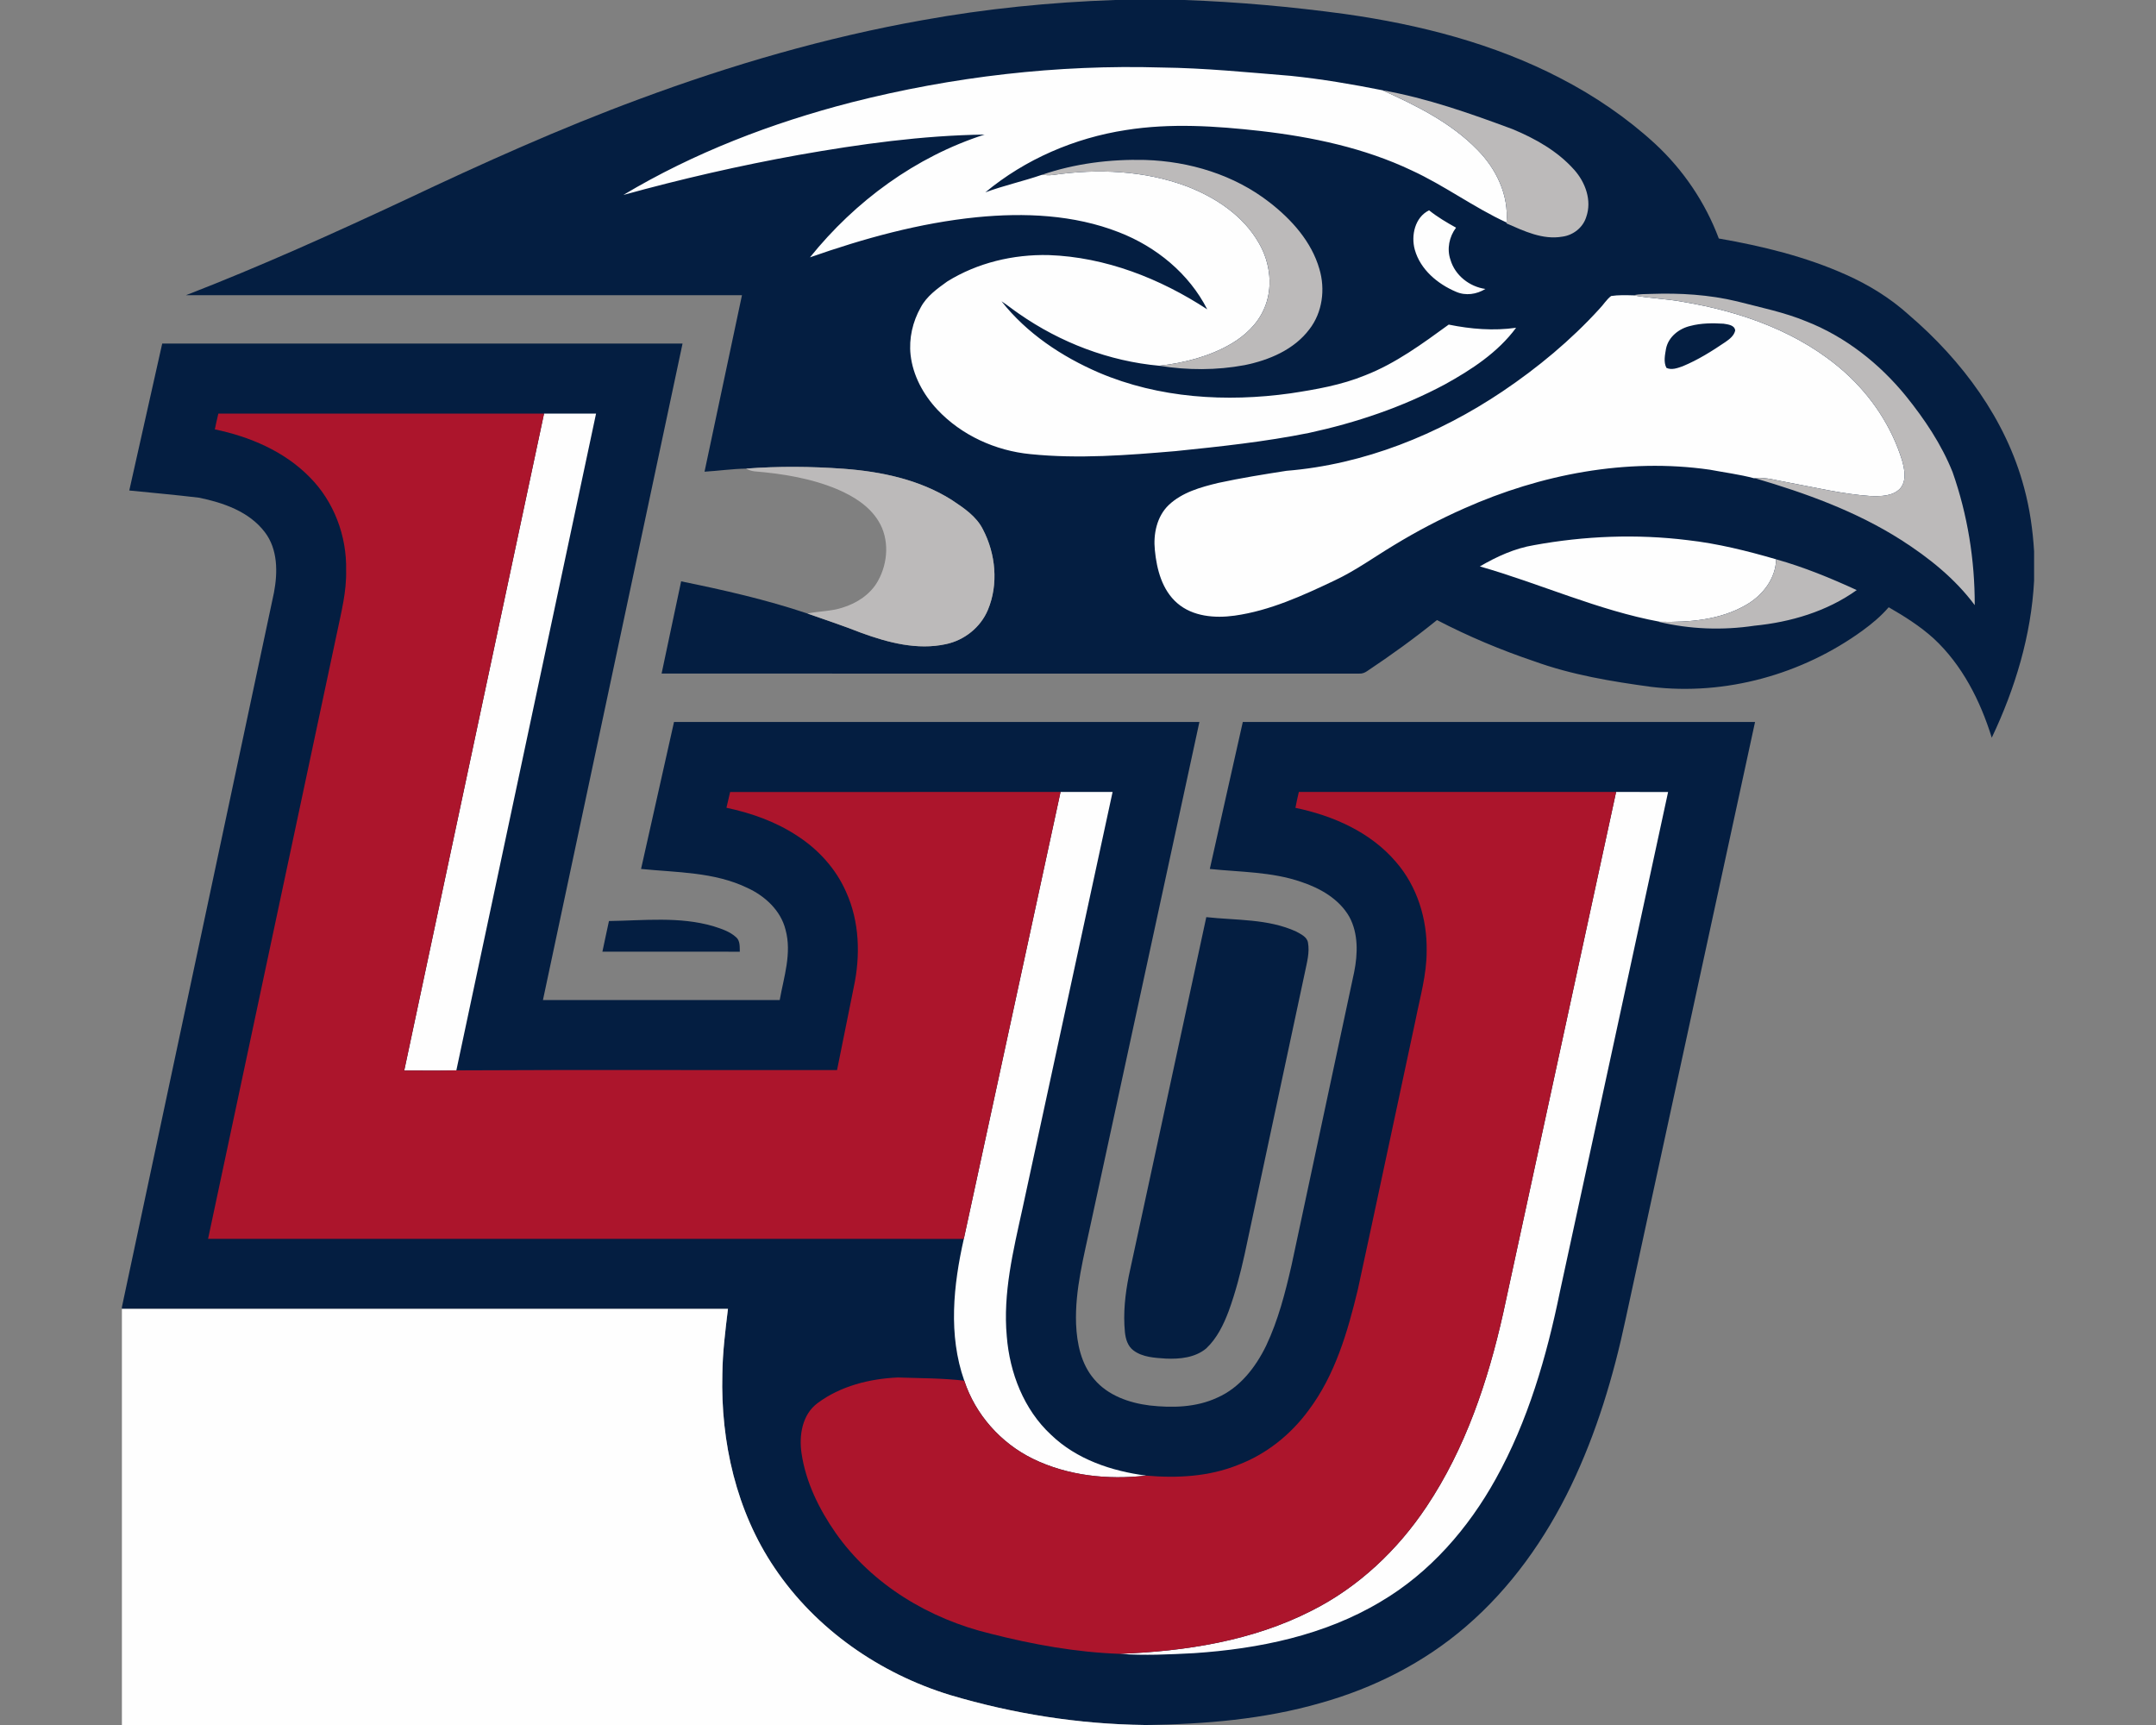 <?xml version="1.0" encoding="utf-8"?>
<svg xmlns="http://www.w3.org/2000/svg" height="1600px" style="shape-rendering:geometricPrecision; text-rendering:geometricPrecision; image-rendering:optimizeQuality; fill-rule:evenodd; clip-rule:evenodd" version="1.1" viewBox="0 0 2000 1600" width="2000px">
 <rect x="0" y="0" width="2000" height="1600" fill="#808080" stroke="none"/>
 <defs>
  <style type="text/css">
   
    .fil0 {fill:#041E41;fill-rule:nonzero}
    .fil3 {fill:#AC152C;fill-rule:nonzero}
    .fil2 {fill:#BCBABA;fill-rule:nonzero}
    .fil1 {fill:#FEFEFE;fill-rule:nonzero}
   
  </style>
 </defs>
 <g id="Capa_x0020_1">
  
  <g id="Liberty_x0020_Flames.cdr">
   <path class="fil0" d="M150.47 318.69c160.89,0 321.79,0 482.69,0 -43.1,202.97 -86.39,405.89 -129.5,608.88 73.22,0 146.41,-0.02 219.63,0 3.83,-21.38 11.35,-43.36 5.44,-65.1 -4.41,-18 -19.16,-31.46 -35.51,-38.96 -30.7,-14.8 -65.41,-14.2 -98.55,-17.53 10.13,-45.46 20.4,-90.91 30.58,-136.35 162.47,0.02 324.92,-0.04 487.37,0.02 -33.55,154.84 -67.01,309.71 -100.58,464.56 -6.51,30.91 -14.97,61.92 -13.83,93.79 0.76,18.15 4.67,37.29 16.89,51.39 12.64,14.99 32.28,21.81 51.22,24.22 21.1,2.37 43.36,1.89 62.93,-7.27 20.86,-9.12 35.54,-28.15 45.27,-48.15 11.22,-23.66 17.74,-49.2 23.57,-74.64 19.37,-90.61 38.73,-181.25 58.08,-271.87 3.4,-16.95 3.98,-35.66 -4.45,-51.29 -9.51,-16.61 -27.1,-26.61 -44.8,-32.45 -27.22,-9.4 -56.32,-8.99 -84.64,-11.96 10.23,-45.44 20.32,-90.9 30.6,-136.32 158.39,-0.07 316.78,-0.03 475.18,-0.01 -40.04,184.57 -80.04,369.16 -120.04,553.73 -11.29,53.18 -27.05,105.67 -50.65,154.75 -23.69,49.2 -55.91,94.84 -97.52,130.53 -38.82,33.53 -85.62,57.17 -134.91,70.95 -52.43,15.12 -107.22,19.61 -161.56,20.39l-1.55 0c-61.03,-0.73 -121.87,-10.37 -180.33,-27.74 -65.33,-19.96 -124.73,-61.12 -163.01,-118.07 -35.44,-52.39 -50.04,-116.81 -48.4,-179.5 0.21,-20.31 2.77,-40.52 5.2,-60.65 -187.4,-0.02 -374.8,-0.02 -562.21,-0.02l0 -1.7c47.14,-220.86 94.06,-441.76 141.05,-662.64 3.57,-18.76 3.68,-40.26 -8.5,-56.13 -14.47,-19.06 -38.51,-27.33 -61.11,-31.94 -21.49,-2.6 -43.06,-4.47 -64.6,-6.67 10.21,-45.43 20.4,-90.83 30.55,-136.25zm414.43 535.59c32.31,-0.43 65.4,-4.41 96.95,4.84 7.42,2.38 15.22,4.88 21.07,10.26 3.79,3.37 3.19,8.81 3.36,13.37 -42.49,-0.08 -84.97,-0.02 -127.46,-0.04 2.06,-9.48 3.97,-18.97 6.08,-28.43zm554.11 -3.61c27.89,3.07 57.23,1.42 83.33,13.33 4.28,2.43 10.13,4.88 11.01,10.36 1.64,9.04 -0.94,18.11 -2.73,26.93 -18.73,87.38 -37.35,174.79 -56.06,262.19 -3.91,17.72 -8.5,35.34 -14.71,52.43 -4.78,12.71 -10.9,25.42 -20.95,34.84 -10.32,8.58 -24.53,9.96 -37.42,9.38 -10.28,-0.71 -21.55,-1.16 -30.11,-7.62 -5.31,-3.99 -7.24,-10.71 -7.86,-16.99 -1.7,-17.41 0.23,-34.94 3.61,-52.02 23.91,-110.96 48.08,-221.85 71.89,-332.83zm-84.71 -850.67l64.36 0c49.84,1.79 99.58,6.26 149,12.99 69.14,9.76 137.97,27.33 200.17,59.72 31.52,16.32 61.14,36.45 87.31,60.47 26.24,24.22 46.79,54.6 59.31,88.03 40.45,7.07 80.75,16.83 118.32,33.74 21.01,9.39 40.82,21.59 57.9,37.05 49.35,42.24 90.15,96.95 106.99,160.41 5.24,19.24 8.04,39.07 9.26,58.95l0 27.37c-2.68,50.62 -17.59,99.91 -39.27,145.51 -10.58,-34.18 -27.41,-67.51 -53.95,-92.09 -12.58,-11.38 -27.01,-20.47 -41.66,-28.9 -7.09,8.21 -15.42,15.22 -24.17,21.57 -55.98,40.73 -127.29,60.6 -196.22,52.26 -36.71,-5 -73.57,-11.08 -108.53,-23.75 -30.95,-10.43 -61.12,-23.12 -90.11,-38.19 -20.8,16.82 -42.52,32.52 -64.8,47.35 -2.17,1.53 -4.7,2.48 -7.37,2.3 -215.7,-0.02 -431.42,0 -647.12,-0.02 5.96,-28.53 12.15,-57.03 18.13,-85.56 39.5,8.06 78.94,16.98 117.18,29.86 16.71,5.85 33.51,11.44 50,17.94 24.82,9.05 51.92,16.21 78.35,10.47 17.14,-3.57 32.26,-15.57 39.03,-31.82 9.98,-23.81 7.24,-52.01 -4.63,-74.65 -6.12,-12.21 -17.84,-19.91 -28.85,-27.25 -30,-18.99 -65.6,-26.4 -100.57,-28.97 -30,-2.17 -60.23,-2.42 -90.23,-0.14 -12.92,0.21 -25.7,2.1 -38.58,2.86 11.48,-54.59 23.24,-109.12 34.73,-163.71 -171.94,0.07 -343.89,0.01 -515.83,0.03 69.29,-26.82 137.03,-57.42 204.32,-88.86 71.04,-33.62 142.82,-65.94 216.61,-93.18 85.12,-31.6 172.7,-57.14 262.17,-73.04 59.01,-10.69 118.82,-16.66 178.75,-18.75z"/>
   <path class="fil1" d="M1483.61 286.56c3.79,-3.83 6.62,-8.73 10.93,-12 6.79,-1.05 13.8,-0.76 20.68,-0.62 15.34,2.83 31.01,3.18 46.35,6.1 54.15,9.06 108.47,28.3 149.93,65.4 24.33,21.85 43.21,50.09 52.89,81.4 2.38,8.49 4.56,19.09 -1.85,26.39 -6.91,7.13 -17.77,7.11 -27.01,6.88 -26.07,-1.74 -51.57,-7.98 -77.19,-12.69 -10.12,-1.68 -20.13,-5.03 -30.47,-3.89l-0.84 0.04c-13.46,-3.59 -27.35,-5.31 -41.01,-7.92 -77.31,-11.09 -156.67,4.29 -227.59,35.83 -22.41,9.88 -44.15,21.31 -65.07,34.03 -18.33,11 -35.73,23.67 -55.12,32.79 -29.7,14.09 -60.17,28.13 -93.02,32.73 -18.19,2.52 -38.72,0.91 -53.16,-11.59 -14.08,-12.17 -19.05,-31.35 -20.77,-49.16 -1.55,-14.86 1.76,-31.16 12.84,-41.85 12.51,-11.83 29.68,-16.58 46,-20.52 20.92,-4.55 42.08,-7.91 63.2,-11.22 71.96,-5.85 140.9,-33.64 200.52,-73.68 32.64,-22 63.2,-47.33 89.76,-76.45zm-1370.53 927.46c187.41,0 374.81,0 562.21,0.02 -2.43,20.13 -4.99,40.34 -5.2,60.65 -1.64,62.69 12.96,127.11 48.4,179.5 38.28,56.95 97.68,98.11 163.01,118.07 58.46,17.37 119.3,27.01 180.33,27.74l-948.75 0 0 -385.98zm1386.08 -479.44c16.08,0 32.17,-0.02 48.24,0.02 -33.38,154.63 -66.95,309.23 -100.43,463.85 -12.28,59.91 -29.53,119.53 -59.4,173.23 -25.46,45.93 -61.2,87.14 -106.8,113.93 -52.1,31.25 -113.12,43.77 -173.12,47.76 -22.9,1.19 -45.89,2.35 -68.79,0.63 60.86,-2.37 122.86,-12 177.65,-39.92 43.57,-21.85 80.05,-56.36 106.93,-96.81 35.96,-53.83 56.82,-116.17 70.9,-178.91 34.97,-161.26 69.9,-322.51 104.82,-483.78zm-515.35 0c16.1,0 32.19,-0.02 48.28,0 -27.9,128.88 -55.77,257.76 -83.64,386.64 -8.52,38.78 -18.19,78.26 -14.52,118.29 2.69,33.84 15.79,67.86 41.02,91.26 23.7,22.86 56.17,33.74 88.25,37.92 -35.54,4.08 -72.77,0.17 -105.16,-15.66 -29.63,-14.52 -53.25,-40.99 -63.55,-72.41 -14.96,-42.36 -10.12,-88.56 -0.41,-131.52 30.01,-138.15 59.77,-276.35 89.73,-414.52zm439.28 -228.95c46.85,-8.56 95.02,-10.47 142.33,-4.64 27.95,3.14 55.27,9.96 82.23,17.8 -0.49,17.96 -12.47,33.36 -27.56,42.11 -24.09,14.15 -52.91,16.46 -80.26,15.83 -57.47,-10.62 -111.06,-35.38 -167.06,-51.35 15.59,-9.1 32.37,-16.8 50.32,-19.75zm-918.42 -121.99c16.08,0 32.17,0.02 48.25,0 -43.18,203.05 -86.42,406.1 -129.59,609.16 -16.12,0.4 -32.23,0.12 -48.34,0.14 43.29,-203.09 86.37,-406.21 129.68,-609.3zm807.76 -152.01c-3.66,-13.16 0.09,-30.15 13.25,-36.55 7.76,6.23 16.34,11.28 25.01,16.1 -6.35,8.39 -8.67,19.77 -5.16,29.83 4.27,14.49 17.63,24.9 32.38,27.01 -8.13,5.01 -18.26,6.54 -27.18,2.63 -17.1,-7.21 -33.14,-20.59 -38.3,-39.02zm-522.52 -136.7c93.79,-23.86 190.91,-35.19 287.68,-32.31 40.04,0.46 79.91,4.5 119.77,7.73 28.57,2.94 56.9,7.76 85.05,13.37 31.59,14.32 63.59,30.02 88.08,55.21 17.51,17.65 29.29,42.14 27.01,67.44 -30.43,-14.03 -57.5,-34.28 -87.93,-48.28 -43.98,-20.88 -92.19,-31.06 -140.3,-36.59 -41.42,-4.66 -83.53,-7.46 -124.9,-0.86 -47.49,7.32 -93.3,27 -130.33,57.77 17.17,-6.37 35.1,-10.26 52.39,-16.24 3.42,0.32 6.88,0.54 10.34,0.13 41.49,-6.02 84.91,-4.21 124.45,10.62 26.67,10.33 52.24,27.25 66.63,52.63 10.71,18.39 13.48,42.06 4.43,61.68 -6.11,13.56 -17.36,24.1 -30.02,31.56 -20.28,11.9 -43.55,17.75 -66.73,20.48 -46.65,-4.19 -91.77,-21.46 -130.13,-48.15 -5.55,-3.76 -10.75,-8 -16.35,-11.68 23.38,29.72 55.85,51.31 90.33,66.19 55.76,23.75 118.25,27.55 177.76,19.21 23.53,-3.57 47.25,-7.68 69.38,-16.77 28.3,-11.06 52.96,-29.27 77.37,-46.99 20.54,4.19 41.64,5.91 62.5,2.94 -16.95,22.97 -41.4,38.88 -66.05,52.52 -39.5,21.14 -82.38,35.54 -126.08,45.01 -40.86,8.23 -82.39,12.64 -123.81,16.88 -44.69,3.79 -89.78,7.36 -134.56,2.8 -32.38,-3.12 -63.95,-17.44 -86.32,-41.23 -13.08,-13.96 -22.73,-31.66 -24.88,-50.84 -1.66,-15.23 1.91,-30.8 9.44,-44.08 5.48,-10.33 15.29,-17.32 24.56,-23.98 27.98,-17.38 61.31,-25.27 94.1,-24.5 52.65,1.81 103.36,21.72 147.08,50.33 -16.88,-33.23 -47.5,-58.2 -81.98,-71.53 -41.76,-16.33 -87.68,-18.26 -131.87,-13.9 -52.96,5.34 -104.58,19.62 -154.67,37.21 41.9,-52.11 98.03,-93.36 161.98,-113.89 -57.93,0.81 -115.52,8.84 -172.51,18.9 -54.75,9.87 -109.03,22.32 -162.63,37.14 65.64,-39.25 137.77,-66.84 211.72,-85.93zm778.26 207.35l0 0c-10.54,2.41 -20.45,10.11 -22.69,21.1 -0.96,5.78 -2.47,12.32 0.35,17.82 4.88,2.35 10.49,0.15 15.27,-1.55 14,-5.82 26.92,-13.91 39.44,-22.4 3.85,-2.67 8.02,-5.83 9.11,-10.69 -0.56,-5.18 -6.83,-5.63 -10.84,-6.32 -10.23,-0.63 -20.66,-0.58 -30.64,2.04z"/>
   <path class="fil2" d="M1282.41 83.72c41.35,7.31 81.12,21.4 120.39,35.94 21.24,8.79 42,20.41 57.44,37.76 10.45,11.63 16.64,28.56 11.22,43.87 -3.03,9.81 -12.09,16.9 -22.17,18.22 -18.3,3.16 -35.53,-5.21 -51.81,-12.31l0.02 -0.83c2.28,-25.3 -9.5,-49.79 -27.01,-67.44 -24.49,-25.19 -56.49,-40.89 -88.08,-55.21zm365.24 435.07c25.7,7.21 50.5,17.4 74.74,28.54 -27.64,19.81 -61.34,29.74 -94.91,33.04 -29.57,4.43 -59.89,3.35 -88.96,-3.64l1.31 0c27.35,0.63 56.17,-1.68 80.26,-15.83 15.09,-8.75 27.07,-24.15 27.56,-42.11zm-955.52 -84.14c30,-2.28 60.23,-2.03 90.23,0.14 34.97,2.57 70.57,9.98 100.57,28.97 11.01,7.34 22.73,15.04 28.85,27.25 11.87,22.64 14.61,50.84 4.63,74.65 -6.77,16.25 -21.89,28.25 -39.03,31.82 -26.43,5.74 -53.53,-1.42 -78.35,-10.47 -16.49,-6.5 -33.29,-12.09 -50,-17.94 10.75,-2.28 21.98,-1.97 32.48,-5.46 13.35,-4.08 26.02,-12.3 32.9,-24.75 9.44,-16.8 10.82,-38.9 0.45,-55.61 -8.54,-14.03 -23.16,-22.95 -37.89,-29.34 -24.41,-10.25 -50.84,-14.53 -77.04,-16.71 -2.77,-0.32 -5.37,-1.16 -7.8,-2.55zm823.09 -160.71c5.44,-1.38 11.1,-1.08 16.69,-1.34 26.65,-0.92 53.55,0.69 79.55,6.95 21.66,5.65 43.77,10.06 64.52,18.68 36.12,14.27 67.5,39.04 91.95,69.02 17.4,21.57 33.1,44.92 43.42,70.77 13.87,39.51 20.6,81.42 20.5,123.27 -18.28,-24.62 -42.61,-44.04 -68.3,-60.47 -41.64,-26.54 -88.54,-43.46 -135.68,-57.29 10.34,-1.14 20.35,2.21 30.47,3.89 25.62,4.71 51.12,10.95 77.19,12.69 9.24,0.23 20.1,0.25 27.01,-6.88 6.41,-7.3 4.23,-17.9 1.85,-26.39 -9.68,-31.31 -28.56,-59.55 -52.89,-81.4 -41.46,-37.1 -95.78,-56.34 -149.93,-65.4 -15.34,-2.92 -31.01,-3.27 -46.35,-6.1zm-548.79 -111.77c30.62,-10.51 63.38,-14.62 95.68,-13.82 41.26,1.24 82.79,13.78 115.57,39.35 20.49,15.91 38.96,36.43 46.26,61.85 5.57,18.73 2.85,40.19 -9.27,55.83 -14.28,18.99 -37.44,28.7 -60.11,33.29 -26.02,4.86 -52.95,4.83 -79.03,0.6 23.18,-2.73 46.45,-8.58 66.73,-20.48 12.66,-7.46 23.91,-18 30.02,-31.56 9.05,-19.62 6.28,-43.29 -4.43,-61.68 -14.39,-25.38 -39.96,-42.3 -66.63,-52.63 -39.54,-14.83 -82.96,-16.64 -124.45,-10.62 -3.46,0.41 -6.92,0.19 -10.34,-0.13z"/>
   <path class="fil3" d="M202.56 383.64c100.71,0.02 201.4,-0.01 302.11,0 -43.31,203.09 -86.39,406.21 -129.68,609.3 16.11,-0.02 32.22,0.26 48.34,-0.14 117.72,-0.65 235.44,-0.09 353.16,-0.28 5.1,-25.58 10.31,-51.14 15.47,-76.71 6.3,-29.29 5.46,-60.93 -7.08,-88.52 -9.38,-21.42 -25.68,-39.35 -45.24,-51.98 -19.83,-13.12 -42.59,-21.18 -65.75,-26.08 1.12,-4.87 2.26,-9.77 3.42,-14.63 102.17,-0.04 204.34,-0.02 306.5,-0.02 -29.96,138.17 -59.72,276.37 -89.73,414.52 -233.69,-0.09 -467.37,0 -701.05,-0.05 39.85,-187.5 79.79,-374.97 119.66,-562.47 3.94,-18.99 8.9,-38.02 8.39,-57.57 0.75,-31.78 -11.29,-63.89 -33.83,-86.47 -23.46,-23.96 -55.55,-37.55 -87.96,-44.28 1.01,-4.89 2.11,-9.77 3.27,-14.62zm1002.3 350.94c98.09,0.02 196.19,-0.02 294.3,0 -34.92,161.27 -69.85,322.52 -104.82,483.78 -14.08,62.74 -34.94,125.08 -70.9,178.91 -26.88,40.45 -63.36,74.96 -106.93,96.81 -54.79,27.92 -116.79,37.55 -177.65,39.92 -40.56,-1.4 -80.78,-8.69 -120.06,-18.71 -56.52,-13.57 -109.85,-45.38 -143.57,-93.38 -15.44,-22.15 -27.79,-47.22 -31.72,-74.11 -2.41,-16.55 0.64,-35.8 14.9,-46.36 21.24,-15.87 48.24,-22.6 74.39,-23.78 20.56,0.7 41.22,0.6 61.69,2.96 10.3,31.42 33.92,57.89 63.55,72.41 32.39,15.83 69.62,19.74 105.16,15.66 28.71,2.49 58.41,0.99 85.42,-10 26.11,-9.9 48.67,-27.98 65.16,-50.43 24.71,-32.73 36.33,-72.88 45.81,-112.16 18.07,-83.37 35.66,-166.81 53.57,-250.19 4.17,-21.1 10.34,-42.04 10.26,-63.74 0.58,-29.76 -8.82,-60.13 -28.52,-82.75 -23.52,-27.61 -58.3,-42.88 -93.2,-50.11 0.95,-4.94 1.96,-9.85 3.16,-14.73z"/>
  </g>
 </g>
</svg>